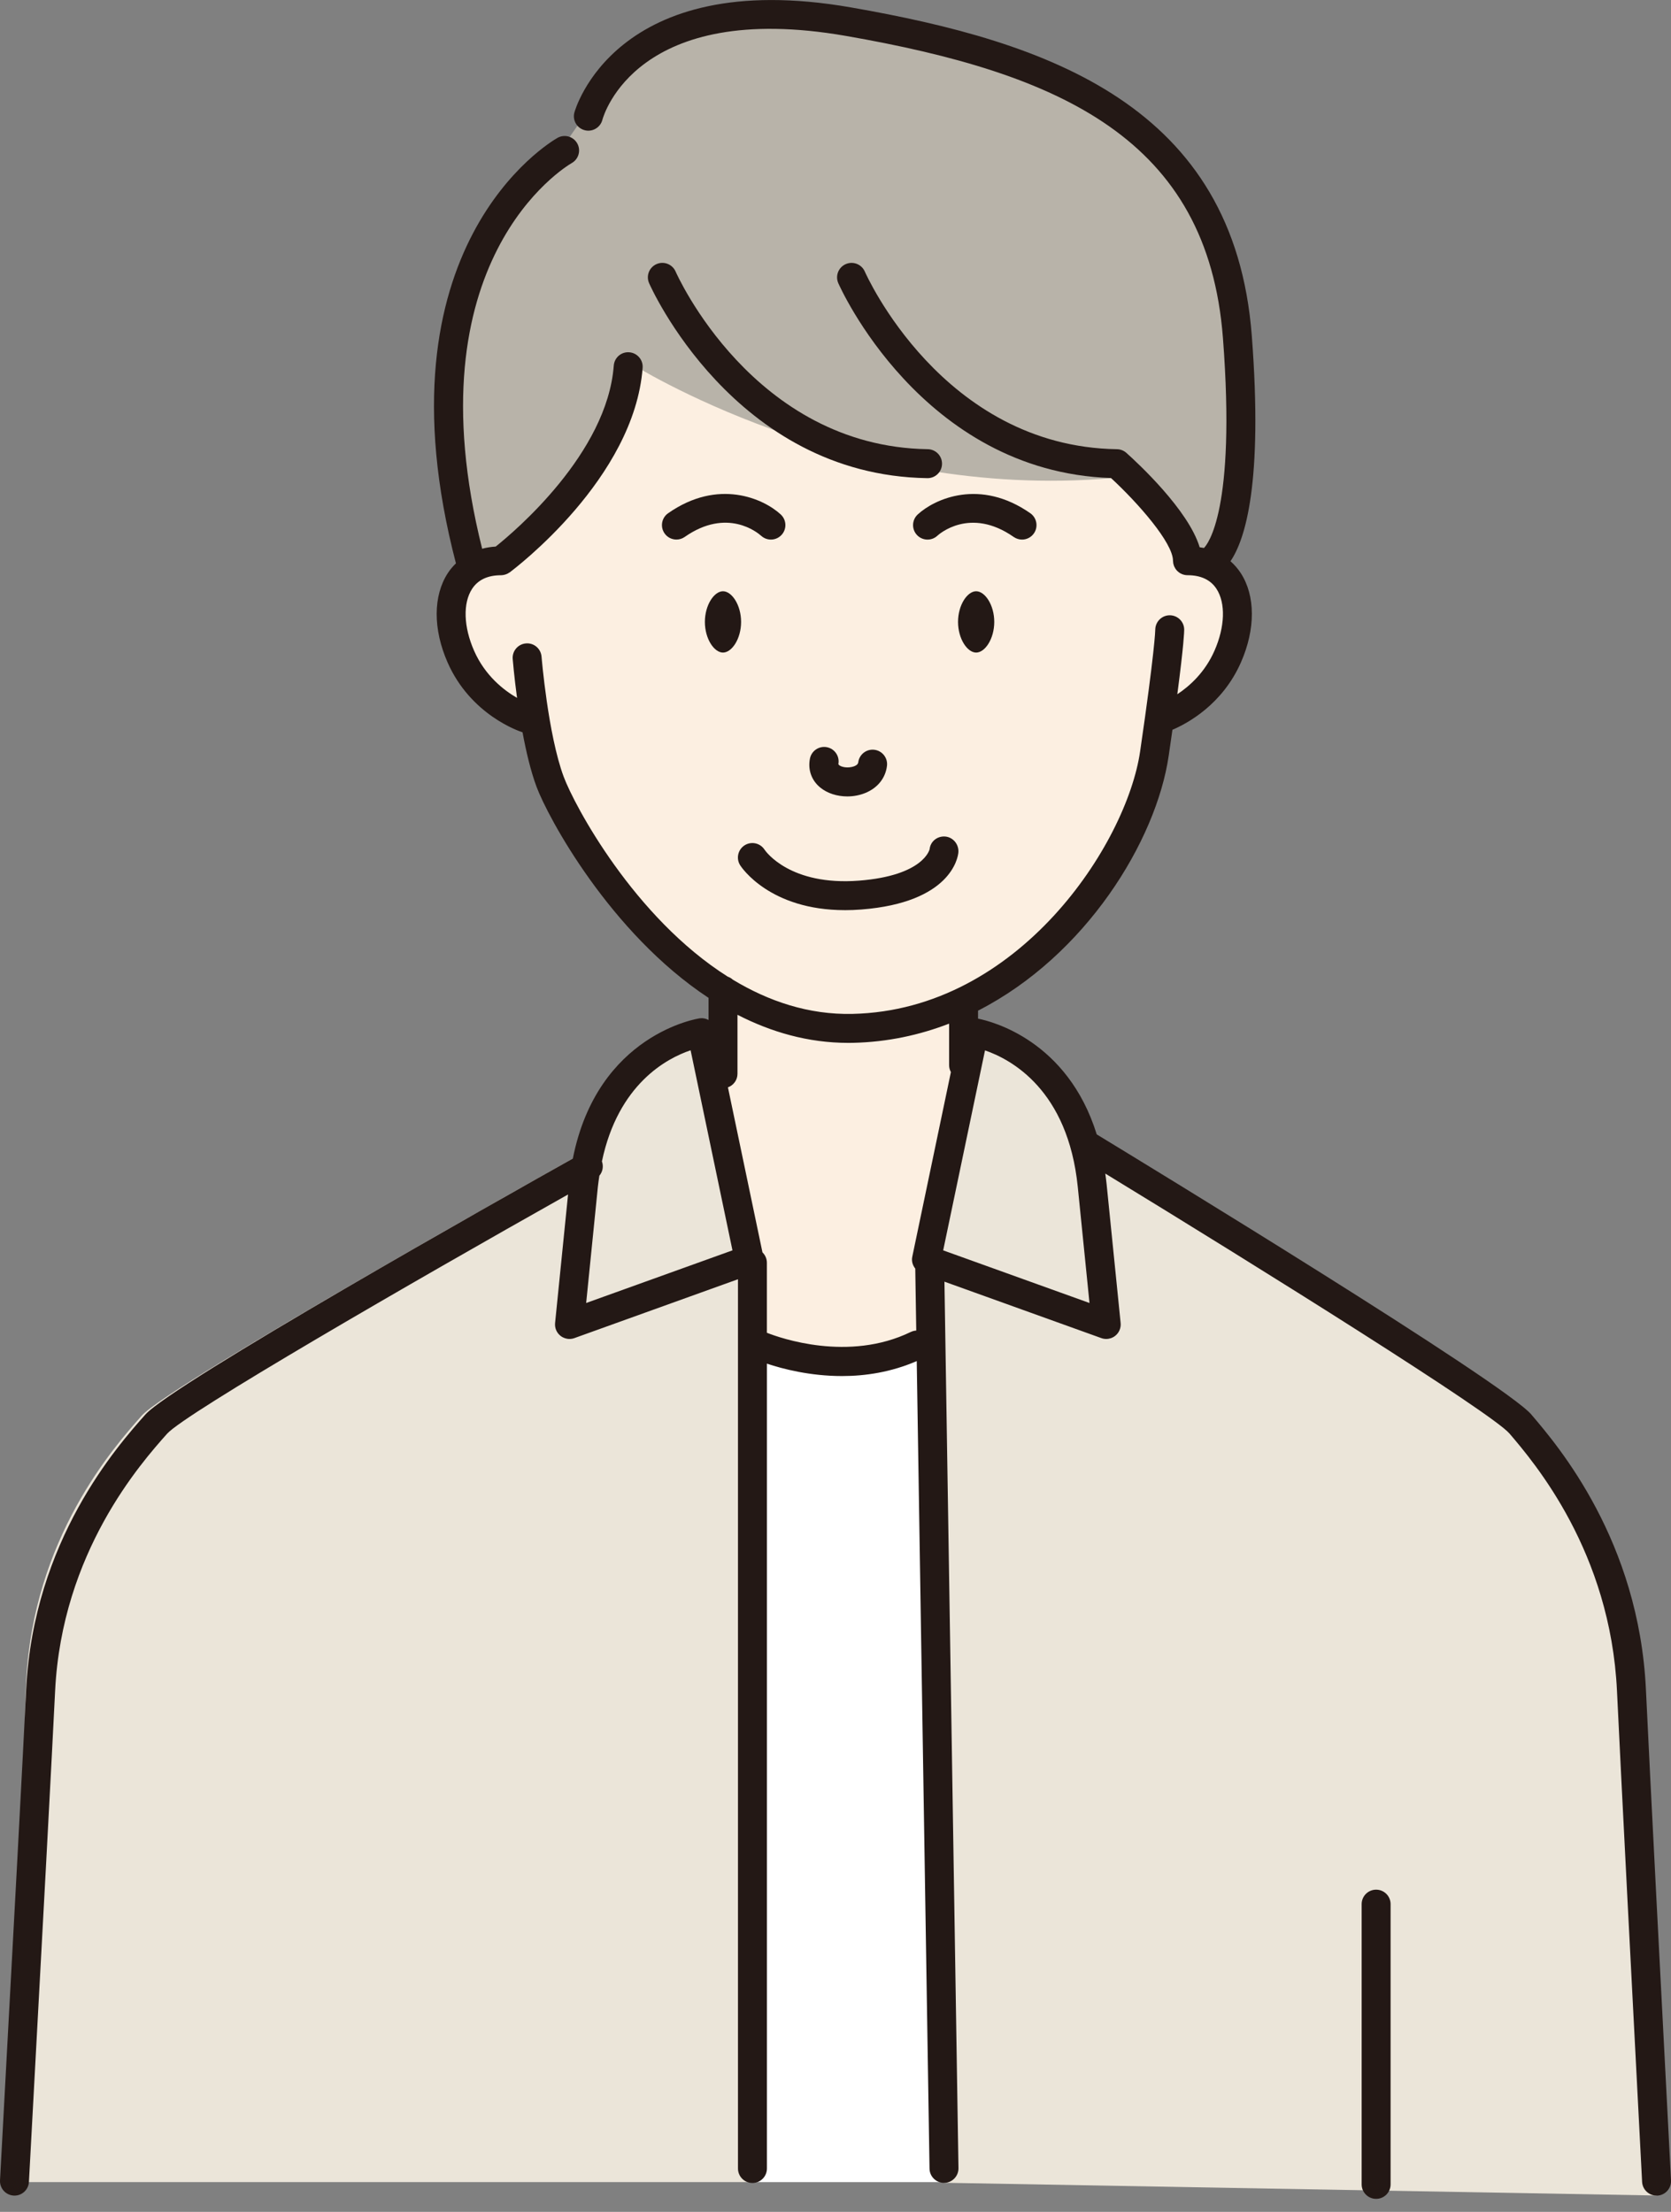 <svg width="102" height="135" viewBox="0 0 102 135" fill="none" xmlns="http://www.w3.org/2000/svg">
<rect x="0" y="0" width="102" height="135" fill="#808080" stroke="none"/>
<g clip-path="url(#clip0_3850_5333)">
<path d="M58.046 81.948H45.93V133.183H58.046V81.948Z" fill="white"/>
<path d="M45.608 81.853C45.608 81.853 51.478 83.759 56.125 81.5L58.123 65.809V61.296L43.438 60.202V69.004L45.608 81.853Z" fill="#FCEFE1"/>
<path d="M45.929 133.184L45.046 76.556L35.032 70.672C35.032 70.672 10.364 84.478 8.653 86.401C6.943 88.325 2.026 93.885 1.597 102.652C1.366 107.42 1.461 122.505 0.836 133.182H45.929V133.184Z" fill="#EBE5D9"/>
<path d="M45.832 77.028L34.859 80.976L35.714 72.5C36.569 64.024 42.931 63.167 42.931 63.167L45.832 77.029V77.028Z" fill="#EBE5D9"/>
<path d="M57.622 133.223L56.648 76.555L66.305 69.424C66.305 69.424 91.073 84.476 92.715 86.401C94.356 88.325 99.076 93.885 99.487 102.651C99.71 107.42 100.516 122.506 101.117 134.001L57.623 133.223H57.622Z" fill="#EBE5D9"/>
<path d="M56.648 77.028L67.621 80.976L66.766 72.5C65.912 64.024 59.549 63.167 59.549 63.167L56.648 77.029V77.028Z" fill="#EBE5D9"/>
<path d="M72.695 33.54H74.132C74.132 33.54 76.697 32.39 75.741 19.883C74.785 7.375 65.794 3.046 51.999 0.64C38.203 -1.765 36.125 6.413 36.125 6.413L34.676 8.497C34.676 8.497 23.94 14.591 28.912 33.54H72.695Z" fill="#B8B3A9"/>
<path d="M38.539 22.202C38.539 22.202 51.776 30.592 67.828 29.183C67.828 29.183 72.186 32.174 72.189 34.239C75.114 34.239 75.933 37.164 74.646 40.088C73.359 43.013 70.599 43.872 70.599 43.872L70.479 43.855C70.388 44.499 70.287 45.216 70.169 46.015C69.233 52.409 62.215 62.547 51.765 62.782C41.315 63.015 34.297 50.461 33.283 47.731C32.877 46.635 32.569 45.199 32.348 43.872H31.879C31.879 43.872 29.119 43.013 27.832 40.088C26.545 37.164 27.364 34.239 30.288 34.239C30.288 34.239 37.568 28.811 38.048 22.397L38.538 22.201L38.539 22.202Z" fill="#FCEFE1"/>
<path d="M62.386 32.933C62.665 32.933 62.939 32.801 63.11 32.556C63.389 32.157 63.292 31.606 62.893 31.326C59.831 29.184 57.057 30.439 56.017 31.402C55.66 31.735 55.638 32.293 55.97 32.651C56.301 33.008 56.861 33.03 57.218 32.698C57.298 32.623 59.207 30.904 61.879 32.774C62.034 32.881 62.21 32.933 62.385 32.933H62.386Z" fill="#231815"/>
<path d="M46.462 32.701C46.82 33.029 47.375 33.006 47.706 32.649C48.038 32.291 48.016 31.733 47.658 31.401C46.621 30.438 43.846 29.181 40.783 31.325C40.384 31.604 40.286 32.155 40.566 32.555C40.737 32.801 41.012 32.931 41.29 32.931C41.465 32.931 41.641 32.88 41.795 32.772C44.385 30.96 46.253 32.513 46.46 32.701H46.462Z" fill="#231815"/>
<path d="M44.132 39.829C44.671 39.829 45.237 38.992 45.237 37.958C45.237 36.925 44.671 36.087 44.132 36.087C43.594 36.087 43.027 36.925 43.027 37.958C43.027 38.992 43.594 39.829 44.132 39.829Z" fill="#231815"/>
<path d="M59.586 39.829C60.124 39.829 60.691 38.992 60.691 37.958C60.691 36.925 60.124 36.087 59.586 36.087C59.047 36.087 58.48 36.925 58.48 37.958C58.48 38.992 59.047 39.829 59.586 39.829Z" fill="#231815"/>
<path d="M50.472 45.604C49.991 45.513 49.53 45.828 49.438 46.307C49.308 46.989 49.537 47.628 50.065 48.063C50.499 48.421 51.103 48.609 51.721 48.609C52.089 48.609 52.461 48.542 52.806 48.404C53.565 48.099 54.052 47.495 54.142 46.744C54.201 46.26 53.854 45.819 53.37 45.762C52.887 45.703 52.446 46.049 52.388 46.533C52.367 46.708 52.111 46.785 52.002 46.809C51.594 46.901 51.222 46.764 51.175 46.638C51.266 46.158 50.951 45.696 50.472 45.604Z" fill="#231815"/>
<path d="M51.576 55.551C51.897 55.551 52.23 55.538 52.579 55.511C58.033 55.085 58.467 52.355 58.499 52.044C58.549 51.559 58.197 51.108 57.711 51.058C57.229 51.012 56.795 51.344 56.745 51.83C56.742 51.845 56.389 53.441 52.441 53.749C48.228 54.077 46.739 51.965 46.666 51.855C46.401 51.45 45.859 51.333 45.451 51.593C45.04 51.857 44.92 52.402 45.182 52.813C45.257 52.932 46.987 55.55 51.576 55.55V55.551Z" fill="#231815"/>
<path d="M93.484 86.343C91.814 84.384 69.817 70.981 66.946 69.237C65.164 63.501 60.536 62.337 59.701 62.172V61.684C66.277 58.321 70.578 51.326 71.339 46.125C71.424 45.553 71.497 45.033 71.567 44.541C72.464 44.16 74.61 43.015 75.749 40.426C76.643 38.397 76.637 36.357 75.734 34.973C75.556 34.701 75.346 34.462 75.11 34.254C76.02 32.918 77.097 29.46 76.412 20.499C75.337 6.443 64.016 2.558 51.94 0.452C37.503 -2.065 35.08 6.788 35.058 6.878C34.938 7.349 35.221 7.826 35.693 7.948C36.16 8.069 36.644 7.789 36.769 7.318C36.849 7.017 38.89 -0.028 51.636 2.192C64.779 4.484 73.722 8.496 74.65 20.632C75.456 31.165 73.701 33.238 73.491 33.445C73.406 33.427 73.316 33.417 73.229 33.402C72.546 31.126 69.441 28.253 68.757 27.642C68.598 27.5 68.395 27.42 68.181 27.417C57.513 27.256 52.839 16.685 52.791 16.579C52.598 16.131 52.08 15.925 51.632 16.117C51.184 16.309 50.976 16.827 51.168 17.277C51.218 17.393 56.227 28.784 67.818 29.177C69.463 30.695 71.6 33.127 71.601 34.224C71.601 34.257 71.607 34.288 71.611 34.32C71.614 34.347 71.614 34.374 71.62 34.4C71.627 34.431 71.638 34.462 71.648 34.492C71.657 34.516 71.661 34.542 71.671 34.566C71.681 34.589 71.696 34.609 71.707 34.63C71.723 34.659 71.736 34.689 71.753 34.716C71.759 34.725 71.766 34.731 71.771 34.739C71.799 34.778 71.827 34.815 71.862 34.848C71.862 34.848 71.865 34.849 71.865 34.851C71.983 34.97 72.136 35.054 72.308 35.089C72.365 35.1 72.426 35.107 72.486 35.107C73.299 35.107 73.896 35.388 74.255 35.939C74.823 36.809 74.776 38.256 74.133 39.717C73.555 41.032 72.623 41.871 71.865 42.373C72.27 39.294 72.285 38.53 72.285 38.434C72.285 37.949 71.894 37.558 71.409 37.553H71.402C70.92 37.553 70.526 37.943 70.519 38.427C70.519 38.478 70.49 39.739 69.593 45.87C68.77 51.495 62.202 61.654 52.043 61.882C49.347 61.944 46.897 61.101 44.732 59.793C44.645 59.711 44.54 59.65 44.425 59.61C38.697 55.99 35.057 49.15 34.408 47.406C33.449 44.824 33.061 40.126 33.057 40.079C33.017 39.593 32.596 39.228 32.105 39.27C31.619 39.31 31.256 39.735 31.296 40.222C31.303 40.311 31.385 41.29 31.561 42.595C30.762 42.134 29.611 41.247 28.939 39.718C28.296 38.258 28.249 36.811 28.817 35.94C29.178 35.388 29.773 35.109 30.586 35.109C30.586 35.109 30.586 35.109 30.588 35.109C30.672 35.109 30.752 35.093 30.83 35.07C30.847 35.066 30.863 35.06 30.88 35.054C30.959 35.026 31.033 34.988 31.1 34.94C31.105 34.937 31.109 34.937 31.113 34.934C31.424 34.702 38.721 29.188 39.227 22.45C39.264 21.963 38.899 21.54 38.412 21.502C37.917 21.464 37.502 21.83 37.465 22.317C37.062 27.672 31.405 32.445 30.259 33.359C29.969 33.378 29.693 33.422 29.431 33.492C25.028 15.904 34.489 10.191 34.904 9.95C35.326 9.708 35.473 9.17 35.233 8.748C34.992 8.324 34.453 8.175 34.029 8.416C33.567 8.678 22.788 15.055 27.831 34.384C27.649 34.562 27.48 34.756 27.337 34.977C26.434 36.361 26.428 38.401 27.321 40.431C28.725 43.624 31.663 44.621 31.896 44.695C32.112 45.86 32.393 47.059 32.752 48.023C33.435 49.861 37.224 56.933 43.251 60.904V62.254C43.09 62.168 42.906 62.126 42.715 62.152C42.649 62.161 36.475 63.085 34.968 70.709C30.821 73.034 10.549 84.45 8.875 86.334C7.185 88.235 2.041 94.022 1.597 103.128C1.41 106.967 0.873 117.044 0.001 133.075C-0.026 133.561 0.348 133.978 0.836 134.005C0.852 134.005 0.869 134.007 0.885 134.007C1.35 134.007 1.741 133.642 1.766 133.171C2.638 117.135 3.176 107.056 3.364 103.214C3.778 94.731 8.61 89.294 10.198 87.508C11.306 86.263 25.145 78.262 34.675 72.903L33.883 80.75C33.853 81.052 33.979 81.348 34.218 81.534C34.376 81.657 34.567 81.722 34.762 81.722C34.862 81.722 34.964 81.705 35.061 81.67L45.047 78.077V132.353C45.047 132.841 45.442 133.236 45.93 133.236C46.419 133.236 46.814 132.841 46.814 132.353V83.229C47.776 83.55 49.443 83.986 51.4 83.986C52.824 83.986 54.399 83.749 55.959 83.072L56.739 132.36C56.747 132.843 57.142 133.229 57.623 133.229H57.637C58.125 133.222 58.513 132.82 58.506 132.332L57.65 78.225L67.227 81.67C67.324 81.705 67.425 81.722 67.526 81.722C67.72 81.722 67.912 81.657 68.07 81.534C68.309 81.348 68.435 81.052 68.405 80.75L67.549 72.274C67.526 72.052 67.497 71.84 67.468 71.627C77.042 77.469 91.071 86.24 92.141 87.495C93.666 89.281 98.305 94.721 98.703 103.213C98.931 108.055 99.662 122.175 100.236 133.169C100.261 133.64 100.652 134.007 101.118 134.007C101.134 134.007 101.15 134.007 101.165 134.007C101.652 133.981 102.027 133.566 102.001 133.079C101.427 122.088 100.696 107.971 100.47 103.131C100.043 94.035 95.109 88.251 93.487 86.35L93.484 86.343ZM35.78 79.527L36.494 72.446C36.518 72.205 36.554 71.984 36.587 71.757C36.789 71.518 36.852 71.186 36.742 70.885C37.737 66.156 40.711 64.588 42.156 64.103L44.711 76.314L35.78 79.527ZM55.594 81.295C51.792 83.143 47.615 81.662 46.812 81.344V77.072C46.812 76.823 46.708 76.599 46.542 76.438L44.434 66.365C44.774 66.242 45.017 65.92 45.017 65.537V61.937C47.063 62.988 49.323 63.651 51.775 63.651C51.877 63.651 51.98 63.651 52.081 63.648C54.166 63.601 56.123 63.177 57.935 62.477V65.016C57.935 65.168 57.976 65.308 58.044 65.434L55.686 76.707C55.63 76.972 55.71 77.228 55.869 77.427L55.929 81.209C55.816 81.216 55.703 81.244 55.594 81.297V81.295ZM57.573 76.314L60.126 64.109C61.717 64.656 65.192 66.518 65.789 72.446L66.504 79.527L57.573 76.314Z" fill="#231815"/>
<path d="M84.884 133.322V116.217C84.884 115.729 84.489 115.334 84 115.334C83.512 115.334 83.117 115.729 83.117 116.217V133.322C83.117 133.81 83.512 134.205 84 134.205C84.489 134.205 84.884 133.81 84.884 133.322Z" fill="#231815"/>
<path d="M56.632 27.416C45.963 27.254 41.289 16.684 41.242 16.578C41.048 16.13 40.53 15.924 40.082 16.116C39.634 16.308 39.426 16.826 39.618 17.275C39.668 17.392 44.775 29.005 56.604 29.184H56.619C57.1 29.184 57.495 28.797 57.502 28.313C57.509 27.825 57.12 27.424 56.632 27.416Z" fill="#231815"/>
</g>
<defs>
<clipPath id="clip0_3850_5333">
<rect width="102" height="134.205" fill="white"/>
</clipPath>
</defs>
</svg>
